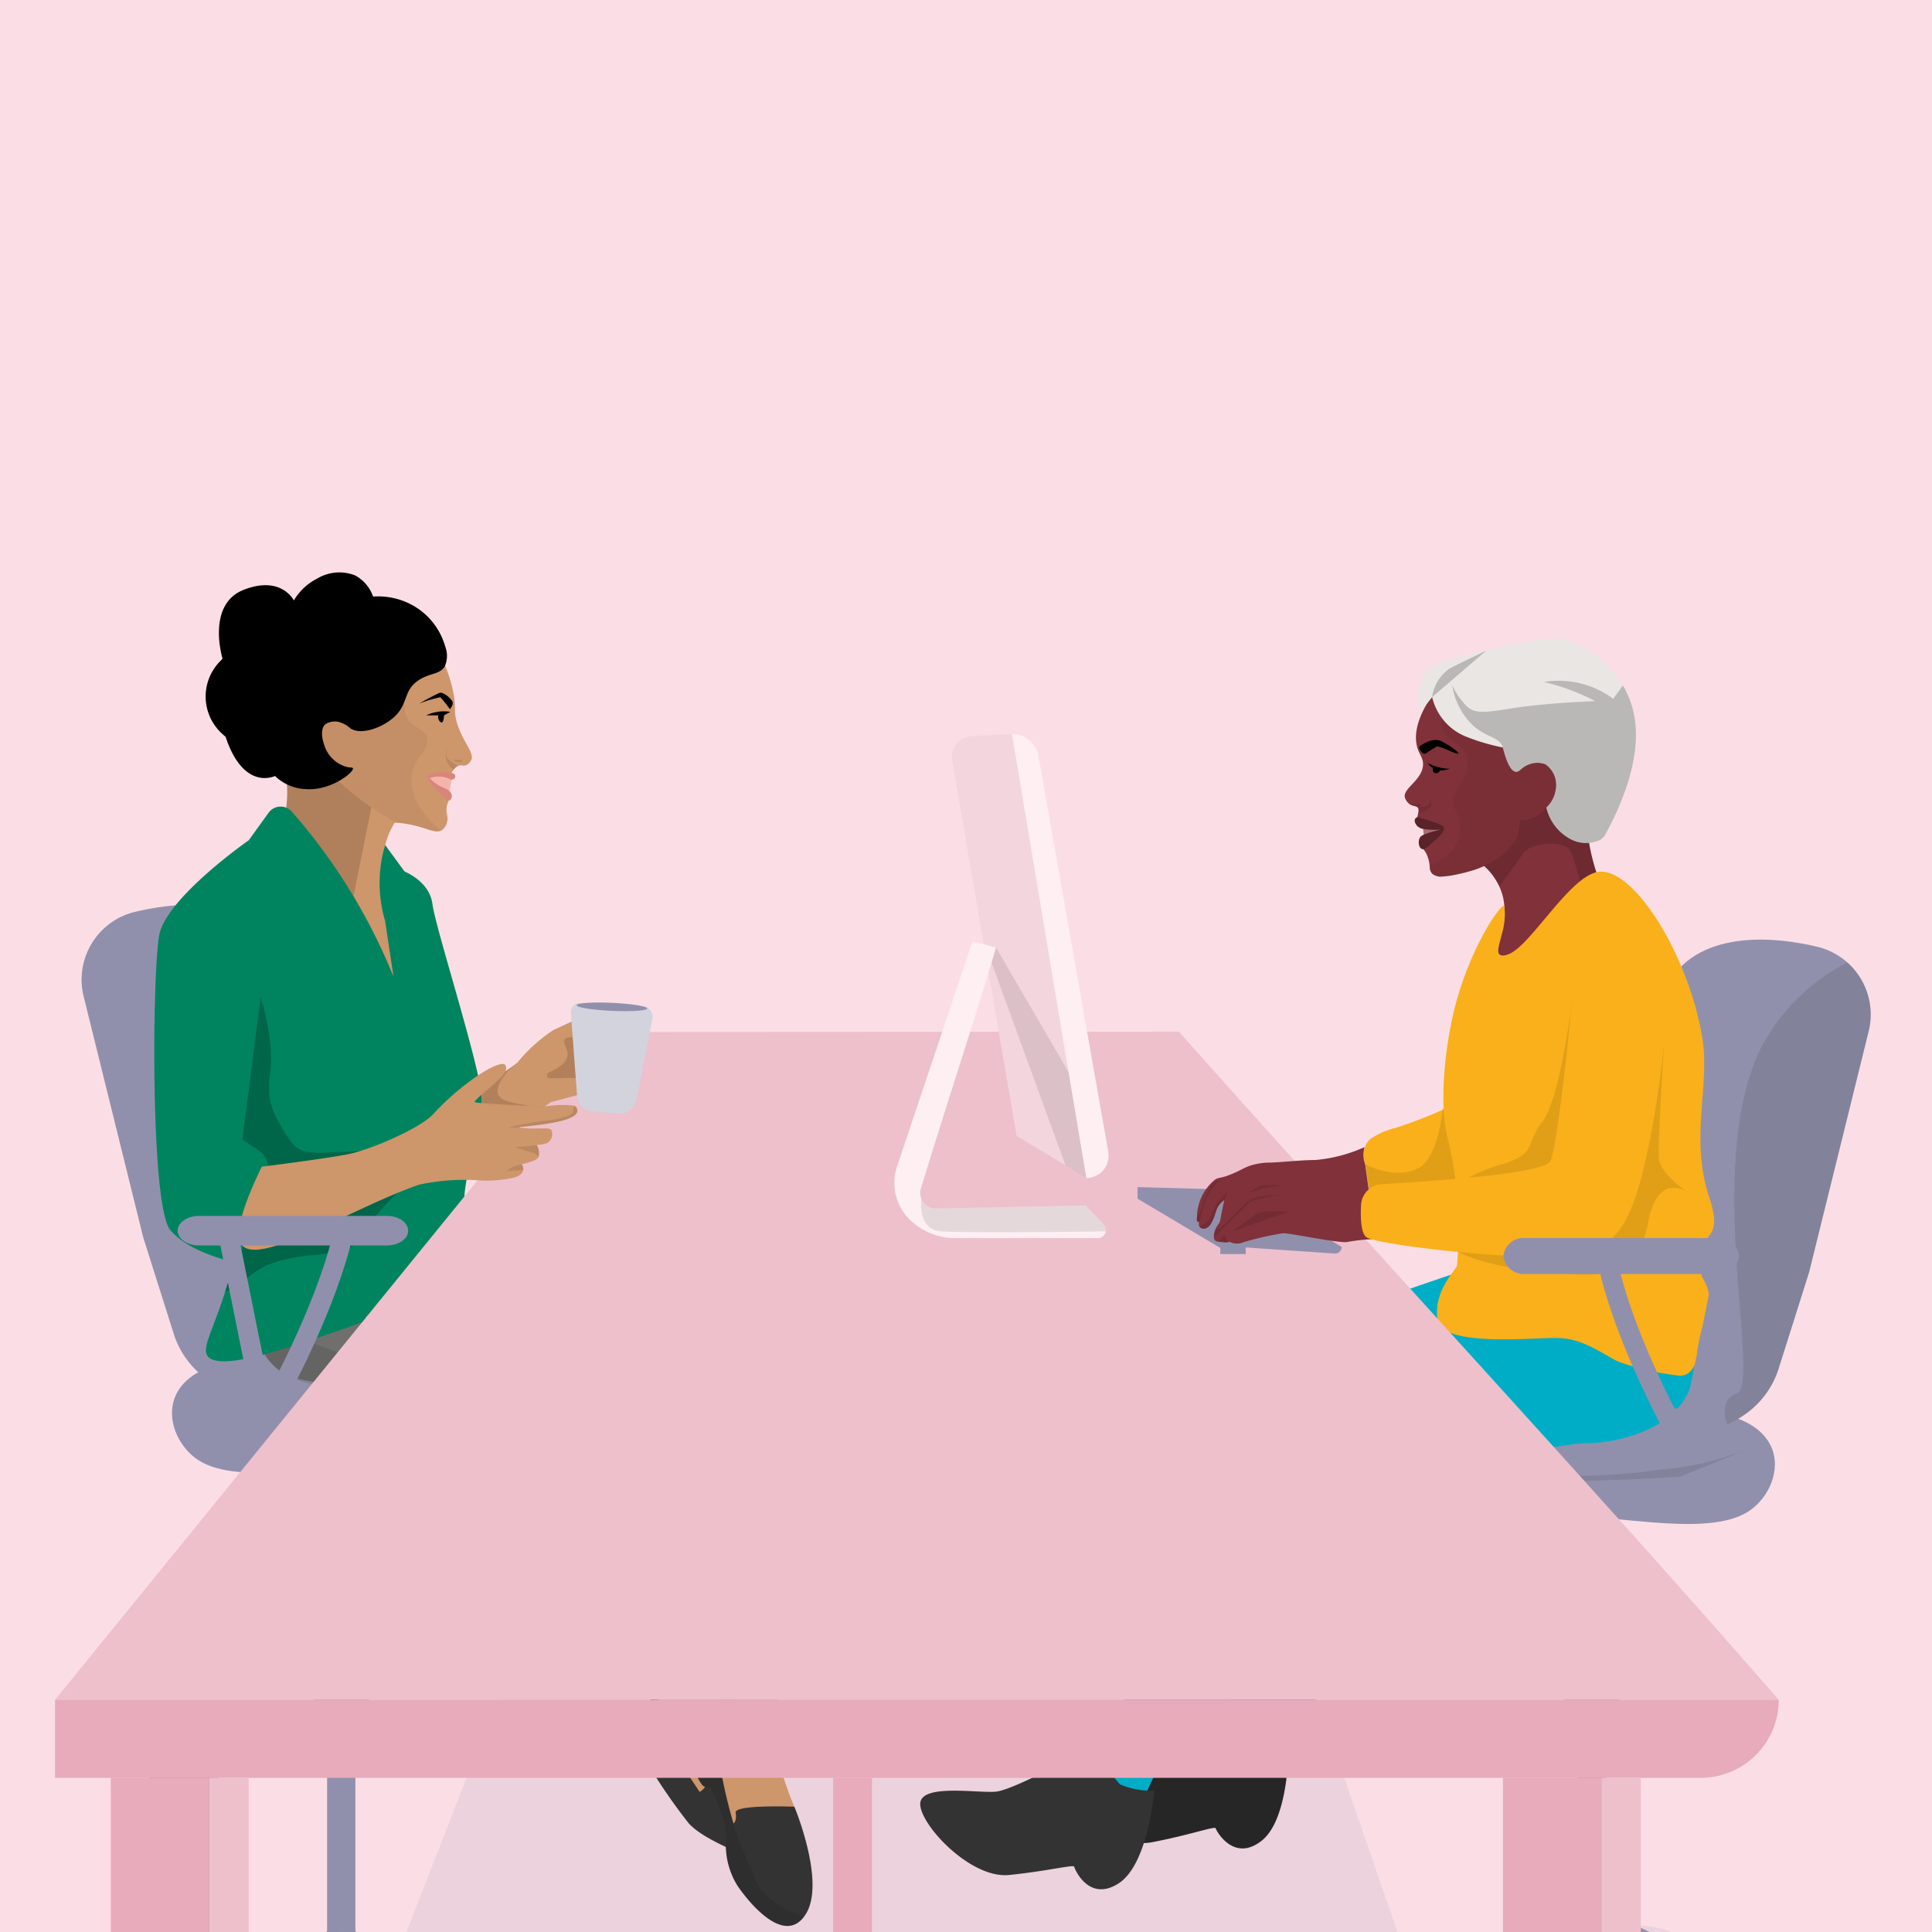 <svg xmlns="http://www.w3.org/2000/svg" xmlns:xlink="http://www.w3.org/1999/xlink" width="143" height="143" viewBox="0 0 143 143">
  <rect x="0" y="0" width="143" height="143" fill="#808080" stroke="none"/>
  <defs>
    <clipPath id="clip-path">
      <rect id="passing-range" width="143" height="143" transform="translate(1118 3874)" fill="#e4e4e4"/>
    </clipPath>
  </defs>
  <g id="Mask_Group_9581" data-name="Mask Group 9581" transform="translate(-1118 -3874)" clip-path="url(#clip-path)">
    <g id="_5346953_Illustration_Review" data-name="5346953_Illustration_Review" transform="translate(1099 3810)" style="mix-blend-mode: normal;isolation: isolate">
      <g id="background">
        <rect id="Rectangle_30511" data-name="Rectangle 30511" width="173.731" height="248.58" fill="#fbdee5"/>
      </g>
      <g id="characters" transform="translate(23.074 106.344)">
        <path id="Path_40425" data-name="Path 40425" d="M378.994,1579.118c-.214-2.241,8.3-6.957,8.633-9.181.275-1.823,1.015-3.866-.323-5.454a7.613,7.613,0,0,0-4.87-2.282,16.291,16.291,0,0,0-6.158.635c-3.636.963-7.235,2.1-10.837,3.191l-8.081-23.408-57.51-2.789-9.67,24.776c-.929.231-1.876.386-2.758.535a27.169,27.169,0,0,0-8.922,2.87c-.92.525-1.959,1.447-1.654,2.627.274,1.06,1.428,1.387,2.4,1.414,1.544.042,3.125-.226,4.665-.328q1.781-.117,3.566-.193L274.7,1604.259H378.639l-3.28-9.5c1.866.256,3.737-14.571,3.636-15.64Z" transform="translate(-264.922 -1462.024)" fill="#9190ac" opacity="0.15" style="mix-blend-mode: multiply;isolation: isolate"/>
        <g id="Group_39426" data-name="Group 39426" transform="translate(8.654 58.23)">
          <g id="Group_39425" data-name="Group 39425" transform="translate(0.125 12.927)">
            <rect id="Rectangle_30512" data-name="Rectangle 30512" width="2.094" height="29.47" transform="translate(11.358)" fill="#9190ac"/>
            <path id="Path_40426" data-name="Path 40426" d="M370.07,1722.742l10.336,4.808v1.394l-1.27.6-9.066-3.518v-3.282Z" transform="translate(-357.666 -1693.776)" fill="#9190ac"/>
            <circle id="Ellipse_558" data-name="Ellipse 558" cx="2.068" cy="2.068" r="2.068" transform="translate(20.673 33.1)" fill="#9190ac"/>
            <path id="Path_40427" data-name="Path 40427" d="M293.976,1722.742l-10.336,4.808v1.394l1.27.6,9.066-3.518v-3.282Z" transform="translate(-281.572 -1693.776)" fill="#9190ac"/>
            <circle id="Ellipse_559" data-name="Ellipse 559" cx="2.068" cy="2.068" r="2.068" transform="translate(0 33.1)" fill="#9190ac"/>
            <rect id="Rectangle_30513" data-name="Rectangle 30513" width="4.149" height="11.86" transform="translate(14.478 14.901) rotate(180)" fill="#9190ac"/>
            <rect id="Rectangle_30514" data-name="Rectangle 30514" width="1.264" height="1.209" transform="translate(15.378 11.512) rotate(180)" fill="#9190ac"/>
            <rect id="Rectangle_30515" data-name="Rectangle 30515" width="0.574" height="2.346" transform="translate(15.888 12.081) rotate(180)" fill="#9190ac"/>
          </g>
          <path id="Path_40428" data-name="Path 40428" d="M275.418,1376.355c2.712.34,4.773.562,6.371.709,1.6-.147,3.658-.37,6.371-.709,11.66-1.459,11.294,4.857,8.441,7.087s-9.6.47-14.811.47-11.957,1.762-14.811-.47S263.757,1374.895,275.418,1376.355Z" transform="translate(-265.303 -1376.138)" fill="#9190ac"/>
        </g>
        <g id="Group_39428" data-name="Group 39428" transform="translate(94.329 62.027)">
          <g id="Group_39427" data-name="Group 39427" transform="translate(6.989 7.661)">
            <rect id="Rectangle_30516" data-name="Rectangle 30516" width="2.094" height="29.47" transform="translate(11.358)" fill="#9190ac"/>
            <path id="Path_40429" data-name="Path 40429" d="M1067.766,1710.452l-10.336,4.809v1.393l1.27.6,9.066-3.518v-3.282Z" transform="translate(-1055.362 -1681.487)" fill="#9190ac"/>
            <circle id="Ellipse_560" data-name="Ellipse 560" cx="2.068" cy="2.068" r="2.068" transform="translate(0 33.099)" fill="#9190ac"/>
            <path id="Path_40430" data-name="Path 40430" d="M1143.86,1710.452l10.336,4.809v1.393l-1.269.6-9.067-3.518v-3.282Z" transform="translate(-1131.456 -1681.487)" fill="#9190ac"/>
            <circle id="Ellipse_561" data-name="Ellipse 561" cx="2.068" cy="2.068" r="2.068" transform="translate(20.673 33.099)" fill="#9190ac"/>
            <rect id="Rectangle_30517" data-name="Rectangle 30517" width="4.149" height="11.86" transform="translate(10.33 3.04)" fill="#9190ac"/>
            <rect id="Rectangle_30518" data-name="Rectangle 30518" width="1.264" height="1.209" transform="translate(9.431 10.303)" fill="#9190ac"/>
            <rect id="Rectangle_30519" data-name="Rectangle 30519" width="0.574" height="2.346" transform="translate(8.92 9.735)" fill="#9190ac"/>
          </g>
          <path id="Path_40431" data-name="Path 40431" d="M1004.553,1408.1c-2.712.34-4.773.562-6.371.709-1.6-.147-3.658-.37-6.371-.709-11.66-1.459-11.294,4.857-8.441,7.087s9.6.47,14.811.47,11.957,1.762,14.811-.47S1016.213,1406.645,1004.553,1408.1Z" transform="translate(-981.697 -1407.888)" fill="#9190ac"/>
        </g>
        <path id="Path_40432" data-name="Path 40432" d="M256.623,1133.737c-1.233.661-19.551,0-19.551,0l-15.124-1.631-.544-.3-2.107-1.145a6.536,6.536,0,0,1-3.113-3.772l-2.258-7.142-4.408-17.833a5.159,5.159,0,0,1,3.84-6.264c4.152-.968,7.906-.641,10.03,1.463,3.884,3.849,1.875,13.213,1.664,14.157-.893,3.972-2.847,7.631-1.156,9.438a6.214,6.214,0,0,0,1.959,1.028,17.817,17.817,0,0,0,5.354,1.283c6.294.89,8.139-.22,14.163.552,3.545.454,5.437.722,7.39,2.211C255.412,1127.808,258.652,1132.647,256.623,1133.737Z" transform="translate(-207.401 -1070.511)" fill="#9190ac"/>
        <g id="KO__x3F_" transform="translate(13.69 46.898)">
          <path id="Path_40433" data-name="Path 40433" d="M825.078,1591.81s-5.38,3.687-6.77,3.933-5.718-.122-5.484,1.463,4.232,5.123,7.008,4.6,4.708-1.219,4.755-1.039,1.332,2.55,3.4.923,2-7.064,2-7.064a5.689,5.689,0,0,1-2.547-.23c-.172-.046-2.357-2.584-2.357-2.584Z" transform="translate(-752.372 -1554.685)" fill="#262626"/>
          <g id="Calque_4" transform="translate(62.151 31.879)">
            <path id="Path_40434" data-name="Path 40434" d="M831.891,1559.886a3.931,3.931,0,0,1-4.784-3.582.864.864,0,0,1,.042-.391.966.966,0,0,1,.257-.313l8.353-7.65c-.01.008,1.025,1.4,1.133,1.549.331.471.838.938.664,1.515-.289.956-1.454,2.038-2.053,2.835a23.23,23.23,0,0,0-3.613,6.038Z" transform="translate(-827.103 -1547.95)" fill="#00adc6"/>
          </g>
          <path id="Path_40435" data-name="Path 40435" d="M741.084,1616.321s-5.688,3.192-7.093,3.314-5.684-.631-5.592.967,3.759,5.48,6.57,5.2,4.8-.794,4.829-.611,1.1,2.659,3.3,1.222,2.62-6.857,2.62-6.857a5.693,5.693,0,0,1-2.516-.456c-.167-.061-2.117-2.785-2.117-2.785Z" transform="translate(-678.051 -1576.264)" fill="#333"/>
          <g id="Group_39429" data-name="Group 39429">
            <path id="Path_40436" data-name="Path 40436" d="M566.4,1534.647s.874,7.839,1.4,9.079-.744,4.411-.744,4.411l-4.791-2.542-1.466-5.676a5.952,5.952,0,0,0,.847-2.162,19.089,19.089,0,0,0,.257-4.421.425.425,0,0,1,.061-.321c.41-.5,2.553.564,4.432,1.632Z" transform="translate(-530.497 -1502.809)" fill="#ce966b"/>
            <path id="Path_40437" data-name="Path 40437" d="M548.808,1590.853s.586-.335.4-.68-.27-.7.175-.971,2.925-.714,3.172-.347,1.562,2.986,2.48,4.387,1.646,3.955-1.171,2.947-5.029-2.063-5.87-3.014a42,42,0,0,1-2.455-3.463l-.976-.013s-1.789-1.259-1.6-1.8a18.6,18.6,0,0,1,.915-2.215,7.6,7.6,0,0,1,1.733-2.07,42.648,42.648,0,0,0,1.483,4.554c.458.839,1.713,2.687,1.713,2.687Z" transform="translate(-514.783 -1547.466)" fill="#333"/>
            <path id="Path_40438" data-name="Path 40438" d="M602.647,1566.272l-.585,1.263-3.137,2.119-.477.322-1.029-3.484-1.27-5.694.941-2.216v0l.105-2.27.086-1.87,4.932.323s-.022.221-.057.584c-.011.112-.019.193-.019.2-.047.474-1.184,3.46-1.073,5.608a13.222,13.222,0,0,0,.721,2.753c.312.989.627,1.8.862,2.368Z" transform="translate(-561.619 -1521.784)" fill="#ce966b"/>
            <path id="Path_40439" data-name="Path 40439" d="M592.708,1604.709a2.4,2.4,0,0,1-.171.249c-1.478,1.913-3.891-.849-4.9-2.328a5.758,5.758,0,0,1-.844-3.474c.152-1.164-1.147-3.8-1.147-3.8l-.433-.054c-.433-.055-1.33-2.654-1.33-2.654a2.884,2.884,0,0,0,.317-.952,14.936,14.936,0,0,1,2.092-2.6,9.2,9.2,0,0,0-.075,3.819v0a37.572,37.572,0,0,0,1.13,5.109s.26-.181.155-.8,4.347-.441,4.347-.441,2.321,5.538.863,7.921Z" transform="translate(-550.817 -1552.299)" fill="#333"/>
            <path id="Path_40440" data-name="Path 40440" d="M592.537,1585.791c-1.478,1.914-3.891-.849-4.9-2.328a5.758,5.758,0,0,1-.844-3.474c.152-1.164-1.147-3.8-1.147-3.8l-.433-.054c-.433-.055-1.33-2.654-1.33-2.654a2.884,2.884,0,0,0,.317-.952,14.929,14.929,0,0,1,2.092-2.6v0l.105-2.27,2.018-.331q-1.1,3.207-2.2,6.415v.01a24.147,24.147,0,0,0,1.91,7.25c.349.877.686,1.647.95,2.224.559,1.235,2.239,2.087,3.467,2.563Z" transform="translate(-550.817 -1533.133)" opacity="0.1" style="mix-blend-mode: multiply;isolation: isolate"/>
            <path id="Path_40441" data-name="Path 40441" d="M357.231,1314.161a1.148,1.148,0,0,1-.127.319c-.267.462-.826.72-3.357,1.118-1.03.161-1.884.268-2.472.335v-.8a9.152,9.152,0,0,1-2.5.049,9.3,9.3,0,0,1-3.624-1.228c-1.143-2.621.422-14.547.422-14.547a68.13,68.13,0,0,0-12.7-3.68,54.041,54.041,0,0,0-5.384-.735c-6.395-.533-7.941-.538-9.2-1.8-.672-.672-1.929-2.438-.985-7.037a24.074,24.074,0,0,1,2.589-1.574,31.284,31.284,0,0,1,10.836-3.048c1.141-.159.587-.111,1.141-.159.432.592,2.614,1.336,3.61,2.26,6.952,6.445,16.4,3.976,18.593,8.495a36.515,36.515,0,0,1,1.783,5.854c.358,1.909.081,1.56.527,6.465.251,2.765-.185,5.661.674,8.3a2.6,2.6,0,0,1,.17,1.4Z" transform="translate(-315.824 -1281.38)" fill="#6f6f6e"/>
            <path id="Path_40442" data-name="Path 40442" d="M609.8,1409.65a1.152,1.152,0,0,1-.127.319c-.267.462-.826.72-3.357,1.118-1.03.161-1.884.268-2.472.335v-.8s1.288-10.4,1.465-11.641,1.361-4.519.532-6.106a28.875,28.875,0,0,1-1.361-3.036c.065.079,2.839,3.489,2.692,5.769-.147,2.309-1.539,8.612-.562,10.654a10.83,10.83,0,0,0,3.188,3.387Z" transform="translate(-568.39 -1376.869)" opacity="0.1" style="mix-blend-mode: multiply;isolation: isolate"/>
            <path id="Path_40443" data-name="Path 40443" d="M324.93,1317.17s-.252,1.16-.47,2.18a54.041,54.041,0,0,0-5.384-.735c-4.8-.4-7.1.139-9.2-1.8-1.878-1.729-2.366-4.308-2.467-6.3.3-.72,1.958-1.533,4.071-2.3-.439,1.979-1.019,6.076,1.442,7,3.274,1.232,4.2,1.568,5.569,1.6S324.93,1317.17,324.93,1317.17Z" transform="translate(-307.41 -1305.001)" opacity="0.1" style="mix-blend-mode: multiply;isolation: isolate"/>
            <path id="Path_40444" data-name="Path 40444" d="M428.16,1321.848l9.18,2.407s-4.961-2.574-5.517-2.672a31.927,31.927,0,0,0-3.663.266Z" transform="translate(-413.719 -1316.761)" opacity="0.1" style="mix-blend-mode: multiply;isolation: isolate"/>
          </g>
        </g>
        <g id="Group_39433" data-name="Group 39433" transform="translate(9.265)">
          <g id="Group_39431" data-name="Group 39431" transform="translate(4.56 4.523)">
            <path id="Path_40445" data-name="Path 40445" d="M325.514,936.455a.758.758,0,0,1-.371.366c-.17.06-.283,0-.423.007a.474.474,0,0,0-.187.051.943.943,0,0,0-.318.282,1.909,1.909,0,0,0-.152.227c-.03.05-.06.105-.091.164-.126,0-.24-.006-.344-.006h-.007a2.108,2.108,0,0,0-1.058.134l-.013.012a.087.087,0,0,0-.025.045c-.043.212.792.441,1.214.875a.92.92,0,0,1,.142.183h0a.635.635,0,0,1,.091.274.557.557,0,0,1-.089.346,1.256,1.256,0,0,0-.193.635c-.017.432.141.592.047.958a1.068,1.068,0,0,1-.374.608.356.356,0,0,1-.054.032c-.484.262-1.149-.24-2.538-.477-.317-.054-.587-.079-.783-.093l-.126-.007a5.913,5.913,0,0,0-.727,1.735,7.347,7.347,0,0,0,1.414,5.789c.09.572.648,4.395-1.088,5.444-2.3,1.387-6.865-3.126-7.309-3.565a16.6,16.6,0,0,1-3.61-5.377,7.349,7.349,0,0,0,2.522-2.679,6.29,6.29,0,0,0,.3-.637,8.326,8.326,0,0,0,.153-5.438,12.225,12.225,0,0,0-2.033-3.988q2.158-1.686,4.317-3.374l4.694-1.923,2.093-.006.627,0q.508.5,1.019,1.02.687.7,1.354,1.387a9.955,9.955,0,0,1,.615,2.046c.215,1.155.013,1.215.213,2.007.379,1.5,1.385,2.381,1.1,2.943Z" transform="translate(-308.54 -927.05)" fill="#ce966b"/>
            <path id="Path_40446" data-name="Path 40446" d="M425.954,1014.981l-.227,1.08-.844-.319-.548-.627-.115-.134,1.251-.171Z" transform="translate(-410.386 -1004.315)" fill="#f19487"/>
            <path id="Path_40447" data-name="Path 40447" d="M425.954,1014.981l-.227,1.08-.844-.319-.548-.627-.115-.134,1.251-.171Z" transform="translate(-410.386 -1004.315)" fill="#fff" opacity="0.3"/>
            <path id="Path_40448" data-name="Path 40448" d="M425.228,1013.614s.392-.066.277-.352-1.112-.237-1.439-.155-.695.155-.573.417,1.464,1.824,1.668,1.577.139-.629-.409-.867a3.027,3.027,0,0,1-1.121-.744,1.9,1.9,0,0,1,1.594.123Z" transform="translate(-409.725 -1002.759)" fill="#f19487"/>
            <path id="Path_40449" data-name="Path 40449" d="M425.228,1013.614s.392-.066.277-.352-1.112-.237-1.439-.155-.695.155-.573.417,1.464,1.824,1.668,1.577.139-.629-.409-.867a3.027,3.027,0,0,1-1.121-.744,1.9,1.9,0,0,1,1.594.123Z" transform="translate(-409.725 -1002.759)" opacity="0.1" style="mix-blend-mode: multiply;isolation: isolate"/>
            <path id="Path_40450" data-name="Path 40450" d="M435.726,1000.684a.941.941,0,0,0-.318.282,1.384,1.384,0,0,1-.572-.96c.024-.6.087-.474.087-.474s-.127.429.063.635a4.436,4.436,0,0,0,.74.517Z" transform="translate(-419.732 -990.855)" opacity="0.1" style="mix-blend-mode: multiply;isolation: isolate"/>
            <path id="Path_40451" data-name="Path 40451" d="M439.784,1005.43s.664-.029.624.1S439.689,1005.572,439.784,1005.43Z" transform="translate(-424.08 -996.054)" opacity="0.1" style="mix-blend-mode: multiply;isolation: isolate"/>
            <g id="Group_39430" data-name="Group 39430" transform="translate(2.824 4.156)">
              <path id="Path_40452" data-name="Path 40452" d="M338.913,1006.3l-1.327,6.576-2.315-1.16-3.12-3.577a8.327,8.327,0,0,0,.153-5.438c.106-.139.219-.28.219-.28l3.127.233a1.566,1.566,0,0,0,.914.724,1.387,1.387,0,0,0,.593.025.158.158,0,0,1,.02.051c.019.132-.169.335-.97.661a22.968,22.968,0,0,0,2.705,2.183Z" transform="translate(-332.15 -997.563)" opacity="0.15" style="mix-blend-mode: multiply;isolation: isolate"/>
              <path id="Path_40453" data-name="Path 40453" d="M362.686,972.246c-.484.262-1.149-.24-2.538-.477-.317-.054-.587-.079-.783-.093a21.7,21.7,0,0,1-4.568-3.319c.8-.326.989-.53.97-.661-.042-.281-1.012-.164-1.527-.8a1.556,1.556,0,0,1-.312-.971,2.869,2.869,0,0,1-.636-1.107,1.632,1.632,0,0,1,.245-1.158,3.843,3.843,0,0,1,.854-.954,4.167,4.167,0,0,1,1.069-.667,2.6,2.6,0,0,1,2.4.126c.338.22.639.578,1.07.591.315.01.7-.085.941.127a.1.1,0,0,1,.1.1v.012a.552.552,0,0,1,.031.053.087.087,0,0,1-.041.124,1.539,1.539,0,0,0,.57,1.206c.242.193.532.315.768.515a.934.934,0,0,1,.358.8,1.9,1.9,0,0,1-.478.983,3.23,3.23,0,0,0-.563.972,2.926,2.926,0,0,0-.139,1.118,3.848,3.848,0,0,0,.851,2.1,6.6,6.6,0,0,0,1.368,1.391Z" transform="translate(-350.739 -961.805)" opacity="0.05" style="mix-blend-mode: multiply;isolation: isolate"/>
            </g>
          </g>
          <g id="Group_39432" data-name="Group 39432" transform="translate(1.89)">
            <path id="Path_40454" data-name="Path 40454" d="M303.929,896.162c-.359.667-1.085.506-1.933,1.054-1.252.808-.706,1.829-1.992,2.873-.871.707-2.315,1.208-3.071.718a2.208,2.208,0,0,0-.753-.448,1.309,1.309,0,0,0-1.11.128c-.55.487-.037,1.689-.006,1.766a2.391,2.391,0,0,0,1.612,1.406c.276.061.4.02.428.091.1.285-1.673,1.724-3.569,1.537a3.615,3.615,0,0,1-2.1-.872c-.038-.035-.069-.066-.091-.089a2.116,2.116,0,0,1-.971.14c-.794-.084-1.911-.677-2.691-3.041a2.967,2.967,0,0,1-.237-.213,3.717,3.717,0,0,1-.111-5.437c.037-.047.077-.092.118-.139,0,0-1.22-4,1.567-5.093s3.713.786,3.713.786a4.215,4.215,0,0,1,1.714-1.61,3.18,3.18,0,0,1,2.813-.245,2.831,2.831,0,0,1,1.338,1.568,5.3,5.3,0,0,1,2.4.391,5.074,5.074,0,0,1,2.932,3.285,1.943,1.943,0,0,1-.006,1.446Z" transform="translate(-286.211 -889.231)"/>
            <path id="Path_40455" data-name="Path 40455" d="M293.011,942.79a15.366,15.366,0,0,0-4.114,1.644c-.825.653-1.26,2.858-1.428,3.931a3.717,3.717,0,0,1-.111-5.437,3.5,3.5,0,0,0,2.623.317c2.377-.368,2.98-.448,3.032-.454Z" transform="translate(-286.228 -936.385)" opacity="0.36" style="mix-blend-mode: screen;isolation: isolate"/>
            <path id="Path_40456" data-name="Path 40456" d="M333.8,968.078c-.37.68-1.536.683-1.759.684a3.129,3.129,0,0,1-2.1-.872c.532-.06,1.906-.341,1.557-1.662-.423-1.6.5-4.794.525-4.9-.007.054-.133.951-.239,2.489a4.736,4.736,0,0,0,1.192,3.022l-.328-2.378.92,1.925h0c.184.872.465,1.249.227,1.689Z" transform="translate(-324.71 -952.708)" opacity="0.36" style="mix-blend-mode: screen;isolation: isolate"/>
          </g>
          <path id="Path_40457" data-name="Path 40457" d="M292.514,1085.105c.012.543-1.4.744-2.547,1.412-1.959,1.137-1.753,2.8-3.291,4.54-.9,1.019-2.507,1.58-5.682,2.659-3.607,1.226-7.636,2.516-8.517,1.542-.483-.535.177-1.631.985-3.979.094-.274.183-.544.268-.81a34.449,34.449,0,0,0,1.282-5.659l-2.483-10.517q-1.06-4.49-2.119-8.98l6.375-8.033,6.884,4.97,2.534,4.895-.634-4.18,1.117-3.754s2.16.693,2.394,2.544,3.789,12.8,3.663,14.636c-.222,3.288-.879,4.076-1.112,5.581-.191,1.232-.279,1.686-.042,2.123.34.625.918.662.926,1.01Z" transform="translate(-270.41 -1037.183)" fill="#00845f"/>
          <path id="Path_40458" data-name="Path 40458" d="M304.266,1153.024a1.612,1.612,0,0,0-1.479-.228q-.92.147-1.848.254-1.876.219-3.766.277a8.756,8.756,0,0,1-1.77-.031,1.985,1.985,0,0,1-1.272-.851,12.019,12.019,0,0,1-.859-1.4,5.792,5.792,0,0,1-.624-1.583,5.992,5.992,0,0,1,0-1.849,11.422,11.422,0,0,0,.062-1.82,16.781,16.781,0,0,0-.66-3.61c-.138-.5-.288-1-.439-1.493a.093.093,0,0,0-.017-.055c-.017-.053-.031-.105-.048-.158-.036-.121-.216-.041-.181.079.014.044.026.089.041.132-.89,2.205-2.027,4.3-3.1,6.415-.065.128-.129.257-.193.386l2.483,10.517a34.422,34.422,0,0,1-1.282,5.659c.128-.05.254-.108.376-.17a9.6,9.6,0,0,0,1.384-.952,6.914,6.914,0,0,1,1.43-.891,10.769,10.769,0,0,1,3.185-.693c.545-.059,1.093-.112,1.636-.193a2.931,2.931,0,0,0,1.471-.53,4.782,4.782,0,0,0,.922-1.147,14.088,14.088,0,0,1,1.009-1.353,13.693,13.693,0,0,1,1.188-1.24c.389-.359.806-.686,1.2-1.038a5.742,5.742,0,0,0,1.02-1.127c.255-.393.514-.91.123-1.307Z" transform="translate(-286.002 -1110.379)" opacity="0.23" style="mix-blend-mode: multiply;isolation: isolate"/>
          <path id="Path_40459" data-name="Path 40459" d="M314.27,1034.82a1.1,1.1,0,0,1,1.719-.083,43.019,43.019,0,0,1,7.534,12.231l-7.12-4.179-3.6-5.934Z" transform="translate(-307.73 -1017.007)" fill="#00845f"/>
          <path id="Path_40460" data-name="Path 40460" d="M394.258,1058.19q1,1.372,2,2.743l-2.023,2.833a9.99,9.99,0,0,1-.3-4.155,9.733,9.733,0,0,1,.316-1.422Z" transform="translate(-379.082 -1037.984)" fill="#00845f"/>
        </g>
        <g id="Group_39438" data-name="Group 39438" transform="translate(75.558 4.92)">
          <path id="Path_40461" data-name="Path 40461" d="M963.967,1123.479l-4.408,17.833-2.258,7.142a6.536,6.536,0,0,1-3.113,3.772l-.673.366-1.979,1.074-15.122,1.631s-18.319.661-19.551,0c-2.029-1.091,1.21-5.929,3.86-7.949,1.953-1.489,3.846-1.757,7.391-2.211,6.023-.772,7.868.339,14.162-.552a17.818,17.818,0,0,0,5.355-1.283,6.212,6.212,0,0,0,1.959-1.028c1.691-1.807-.263-5.467-1.156-9.438-.213-.944-2.222-10.309,1.664-14.157,2.124-2.1,5.878-2.43,10.03-1.463a5.164,5.164,0,0,1,3.84,6.264Z" transform="translate(-905.285 -1094.413)" fill="#9190ac"/>
          <path id="Path_40462" data-name="Path 40462" d="M1236.92,1135.941l-4.408,17.833-2.258,7.142a6.536,6.536,0,0,1-3.113,3.772l-.673.366a2.04,2.04,0,0,1,.024-1.833,1.384,1.384,0,0,1,.665-.465c1.857-.74-2.553-17.056,1.855-25.711a14.853,14.853,0,0,1,6.33-6.195A5.153,5.153,0,0,1,1236.92,1135.941Z" transform="translate(-1178.238 -1106.875)" opacity="0.1" style="mix-blend-mode: multiply;isolation: isolate"/>
          <path id="Path_40463" data-name="Path 40463" d="M929.606,1420.995a1.891,1.891,0,0,0,.5.906c.287.038.61.074.969.11a2.209,2.209,0,0,0,1.2-.22.025.025,0,0,0,.008,0,1.1,1.1,0,0,1,.507-.116c.747.013,1.637.067,3.3.141,2.328.106,5.239.321,8.3.543l.519-3.443s-12.716-.9-14.974,1.222A.927.927,0,0,0,929.606,1420.995Z" transform="translate(-917.054 -1360.321)" fill="#333"/>
          <g id="Group_39437" data-name="Group 39437">
            <g id="Group_39436" data-name="Group 39436" transform="translate(24.335)">
              <g id="Group_39435" data-name="Group 39435">
                <path id="Path_40464" data-name="Path 40464" d="M1060.475,1176.4c-.434.036-.887.077-1.335.079q.214.63.426,1.259,1.157-.233,2.314-.466l1.622-1.232c-1.009.114-2.014.276-3.028.36Z" transform="translate(-1055.443 -1146.66)" fill="#80313a"/>
                <path id="Path_40465" data-name="Path 40465" d="M1074.611,1032.973c-.14-.2-.268-.379-.39-.552a14.632,14.632,0,0,1-.893-1.405,15.372,15.372,0,0,1-1.423-4.75c-.173-.872-.3-1.684-.4-2.428a1.645,1.645,0,0,1-1.058.281,1.8,1.8,0,0,1-1.471-1.3,21.577,21.577,0,0,0-6.538,4.79,4.624,4.624,0,0,1,2.917,2.505,4.092,4.092,0,0,1,.331,2.359,4.138,4.138,0,0,1-1.331,2.391,2.757,2.757,0,0,1,.267.971c1.1-.134,2.2-.228,3.319-.268a45.131,45.131,0,0,0,7.455-.7,2.364,2.364,0,0,1,.48-.047,19.383,19.383,0,0,0-1.265-1.85Z" transform="translate(-1058.348 -1011.764)" fill="#80313a"/>
                <path id="Path_40466" data-name="Path 40466" d="M1074.221,1036.433a7.175,7.175,0,0,1-1.972.593c-.117-.108-1.2-4.7-1.628-5.534s-2.955-.659-3.528.206c-.333.5-1.128,1.6-1.737,2.429a4.627,4.627,0,0,0-2.917-2.505,6.02,6.02,0,0,0,3.475-1.6c1.14-1.136,1.494-2.617,2.413-2.638a1.438,1.438,0,0,1,1.027.57,2.616,2.616,0,0,0,2.151-.1c.1.744.224,1.556.4,2.428a15.373,15.373,0,0,0,1.423,4.75A14.616,14.616,0,0,0,1074.221,1036.433Z" transform="translate(-1058.348 -1015.777)" opacity="0.15" style="mix-blend-mode: multiply;isolation: isolate"/>
                <path id="Path_40467" data-name="Path 40467" d="M1040.4,956.044q-.732.33-1.686.71a2.52,2.52,0,0,1-1.649.935,1.92,1.92,0,0,1-.322,0,3.324,3.324,0,0,1-.146,1.1s-.521,1.675-3.25,2.592l-.011,0a13.517,13.517,0,0,1-1.412.356l-.062.012c-.231.044-.437.074-.606.091-.073.007-.145.013-.213.017h-.01a1.007,1.007,0,0,1-.756-.195.254.254,0,0,1-.031-.03.733.733,0,0,1-.165-.427,2.539,2.539,0,0,0-.256-1.05,1.922,1.922,0,0,0-.321-.433c1.14-.8,1.362-1.2,1.282-1.415-.161-.429-1.628-.337-1.668-.716-.006-.059.027-.056.09-.324.067-.294.054-.419-.012-.5a.22.22,0,0,0-.057-.054.011.011,0,0,0-.007,0c-.12-.085-.282-.063-.475-.172-.024-.013-.048-.029-.073-.045a.945.945,0,0,1-.335-.459c-.211-.679,1.213-1.253,1.33-2.373.055-.525-.23-.769-.393-1.275-.258-.793-.226-2.047,1.134-4.039.252-.157.511-.329.773-.516a14.94,14.94,0,0,0,1.861-1.574l3.624-.127c.025-.014,3.962,1,3.988,1a20.549,20.549,0,0,1-.037,2.062c-.052,1.7.063,3.683,1.771,4.774q.482.133.532.36.124.565-2.431,1.72Z" transform="translate(-1028.223 -944.245)" fill="#80313a"/>
                <path id="Path_40468" data-name="Path 40468" d="M1053.541,969.76a4.294,4.294,0,0,0-1.307-1.393,5.865,5.865,0,0,0-2.078-.8,17.681,17.681,0,0,0-2.586-.283,2.893,2.893,0,0,0-1.974.4,2.224,2.224,0,0,1-.738.462.113.113,0,0,0-.214.026,3.149,3.149,0,0,0-.026,1.135,1.574,1.574,0,0,0,.435.763c.42.429,1.027.694,1.324,1.237a2.11,2.11,0,0,1-.145,1.953c-.32.608-.929,1.142-.747,1.9.084.344.283.648.383.989a2.618,2.618,0,0,1,.084,1.006,2.687,2.687,0,0,1-.989,1.811c-.292.234-.622.4-.933.61a1.684,1.684,0,0,0-.3.245.74.74,0,0,0,.165.427.261.261,0,0,0,.031.03,1.135,1.135,0,0,0,.756.195h.01a1.527,1.527,0,0,0,.213-.017c.21-.026.412-.057.606-.091l.062-.012a10.158,10.158,0,0,0,1.412-.356l.011,0c2.729-.916,3.251-2.592,3.251-2.592a3.33,3.33,0,0,0,.146-1.1,2.218,2.218,0,0,0,.322,0,2.519,2.519,0,0,0,1.649-.935q.953-.38,1.686-.71a8.15,8.15,0,0,0,.224-1.164,6.005,6.005,0,0,0-.731-3.728Z" transform="translate(-1041.875 -962.852)" opacity="0.05" style="mix-blend-mode: multiply;isolation: isolate"/>
                <g id="Group_39434" data-name="Group 39434" transform="translate(1.019)">
                  <path id="Path_40469" data-name="Path 40469" d="M1050.5,945.012l-.01.013a1.245,1.245,0,0,1-.254.233,2.46,2.46,0,0,1-2.174-.008,3.559,3.559,0,0,1-1.85-2.367,2.27,2.27,0,0,0,.7-1.363,1.846,1.846,0,0,0-.762-1.835,1.642,1.642,0,0,0-1.205,0c-.58.2-.691.567-.975.551-.252-.014-.605-.325-.981-1.8a15.6,15.6,0,0,1-2.838-.852,4.178,4.178,0,0,1-2.39-2.876l-.874,1.1a3.6,3.6,0,0,1,.279-2.719c.509-.8,1.349-1.064,4.6-1.82,1.961-.456,3.979-.793,4.774-.884,1.365-.153,3.944,1.068,5.344,3.461a6.981,6.981,0,0,1,.781,1.965c.845,3.679-1.5,8.015-2.161,9.2Z" transform="translate(-1036.744 -930.373)" fill="#e9e6e3"/>
                  <path id="Path_40470" data-name="Path 40470" d="M1049.231,937.87h0c-1.056.5-2.21,1.061-2.724,1.332a3.076,3.076,0,0,0-1.277,2.107l4-3.438Z" transform="translate(-1044.215 -936.973)" opacity="0.2" style="mix-blend-mode: multiply;isolation: isolate"/>
                  <path id="Path_40471" data-name="Path 40471" d="M1068.878,967.811l-.01.013c-.031.036-.118.106-.254.233a2.46,2.46,0,0,1-2.174-.008,3.559,3.559,0,0,1-1.85-2.367,2.27,2.27,0,0,0,.7-1.363,1.846,1.846,0,0,0-.762-1.835,1.642,1.642,0,0,0-1.205,0c-.58.2-.691.567-.975.551-.252-.014-.605-.325-.981-1.8-.234-.787-1.15-.708-2.159-1.585a5.219,5.219,0,0,1-1.587-3.051,4.688,4.688,0,0,0,.769,1.233c.713.941,1.29.89,3.679.5s6.133-.53,6.133-.53a16.182,16.182,0,0,0-3.783-1.416,6.751,6.751,0,0,1,5.12,1.247l.722-.989a6.978,6.978,0,0,1,.781,1.965c.846,3.679-1.5,8.015-2.161,9.2Z" transform="translate(-1055.123 -953.173)" opacity="0.2" style="mix-blend-mode: multiply;isolation: isolate"/>
                </g>
              </g>
              <path id="Path_40472" data-name="Path 40472" d="M1036.785,1029.271c-.024.329-.972.719-.972.719h0c.013-.184.109-.348-.012-.5a.222.222,0,0,0-.057-.054l-.013,0,.008-.007h.034a3.185,3.185,0,0,0,.71-.055c.227-.069.31-.646.31-.646A3.931,3.931,0,0,1,1036.785,1029.271Z" transform="translate(-1034.832 -1016.967)" opacity="0.1" style="mix-blend-mode: multiply;isolation: isolate"/>
              <path id="Path_40473" data-name="Path 40473" d="M1032.635,1032.993c-.029.068-.166.108-.3.13h0l-.029,0-.013,0,.007-.006c-.12-.085-.282-.063-.475-.172,0,0,.86-.086.807.042Z" transform="translate(-1031.399 -1020.659)" opacity="0.1" style="mix-blend-mode: multiply;isolation: isolate"/>
              <path id="Path_40474" data-name="Path 40474" d="M1037.779,994.139a.2.2,0,0,1-.251-.023c-.151-.151-.365-.415-.161-.544.293-.188.99-.624,1.588-.317s1.418.9,1.182.911-1.357-.636-1.586-.52c-.165.085-.563.352-.77.493Z" transform="translate(-1036.2 -985.641)"/>
              <path id="Path_40475" data-name="Path 40475" d="M1042.44,1007.36a3.553,3.553,0,0,0,1.652.432,3.788,3.788,0,0,1-.75.141.32.32,0,0,1-.191.172.276.276,0,0,1-.215-.018.308.308,0,0,1-.1-.36C1042.784,1007.715,1042.7,1007.685,1042.44,1007.36Z" transform="translate(-1040.74 -998.153)"/>
              <path id="Path_40476" data-name="Path 40476" d="M1039.591,1046.829l-.071-.8,1.4.233-.545.506Z" transform="translate(-1038.169 -1032.198)" fill="#80313a"/>
              <path id="Path_40477" data-name="Path 40477" d="M1039.591,1046.829l-.071-.8,1.4.233-.545.506Z" transform="translate(-1038.169 -1032.198)" fill="#fff" opacity="0.3"/>
              <path id="Path_40478" data-name="Path 40478" d="M1035.114,1041.873a.82.82,0,0,1-.445-.2c-.118-.114-.262-.335-.19-.514a.244.244,0,0,1,.091-.117c.1-.066.231-.007.465.067.277.089.115.013.427.118.727.246,1.092.37,1.145.527.1.3-.336.689-.841,1.136-.362.322-.606.537-.791.456-.218-.1-.3-.582-.108-.863.034-.05.117-.156.666-.333.451-.146.831-.215.828-.234a5.561,5.561,0,0,1-1.249-.041Z" transform="translate(-1033.713 -1027.78)" fill="#80313a"/>
              <path id="Path_40479" data-name="Path 40479" d="M1035.114,1041.873a.82.82,0,0,1-.445-.2c-.118-.114-.262-.335-.19-.514a.244.244,0,0,1,.091-.117c.1-.066.231-.007.465.067.277.089.115.013.427.118.727.246,1.092.37,1.145.527.1.3-.336.689-.841,1.136-.362.322-.606.537-.791.456-.218-.1-.3-.582-.108-.863.034-.05.117-.156.666-.333.451-.146.831-.215.828-.234a5.561,5.561,0,0,1-1.249-.041Z" transform="translate(-1033.713 -1027.78)" opacity="0.3" style="mix-blend-mode: multiply;isolation: isolate"/>
            </g>
            <path id="Path_40480" data-name="Path 40480" d="M870.3,1329.093c-1.377-5.879-10.516-5.182-10.516-5.182H852.5s-20.652,6.929-21.117,8.559a4.339,4.339,0,0,0-.059,1.278,70.65,70.65,0,0,0,1.455,8.385s-3.433,11.817-4.482,13.214c-.7.93-2.529,2.814-3.555,4.159.415-.039.83-.081,1.244-.13,2.916-.341,5.793-.9,8.712-1.113.557-1.156.933-1.984.933-1.984s6.4.756,6.927-1.106c.507-1.8-.977-10.89-.8-12.178a.456.456,0,0,1,.025-.1c.309-.756,6.537-3.725,8.05-4.074s10.536-2.446,12.864-2.446,8.981-1.4,7.6-7.276Z" transform="translate(-824.74 -1276.825)" fill="#00adc6"/>
            <path id="Path_40481" data-name="Path 40481" d="M922.727,1495.838c-.524,1.863-6.927,1.106-6.927,1.106s4.631-6.966,6.129-13.284c-.178,1.288,1.3,10.377.8,12.178Z" transform="translate(-904.91 -1417.492)" opacity="0.1" style="mix-blend-mode: multiply;isolation: isolate"/>
            <path id="Path_40482" data-name="Path 40482" d="M901.343,1361.24c-.268.105-17.389,6.868-17.932,8.716a40.441,40.441,0,0,1-2.177,5.065,70.651,70.651,0,0,1-1.455-8.385,3.546,3.546,0,0,0,1.455,1.225c1.966.855,4.248-.62,6.171-1.689A46.765,46.765,0,0,1,901.343,1361.24Z" transform="translate(-873.198 -1309.712)" opacity="0.1" style="mix-blend-mode: multiply;isolation: isolate"/>
            <path id="Path_40483" data-name="Path 40483" d="M1011.142,1224.332s-1.064,3.255-1.337,3.215c-.049-.007-.291-.037-.657-.083-1.669-.206-5.9-.716-5.9-.716l-.268-1.922a1.937,1.937,0,0,1,0-1.373,1.434,1.434,0,0,1,.4-.527h0a5.8,5.8,0,0,1,1.89-.814,34.514,34.514,0,0,0,3.41-1.313l.142-.063.254-.115c.134.24.268.479.4.72q.509.915,1.019,1.83c.216.386.431.775.647,1.161Z" transform="translate(-981.552 -1185.909)" fill="#f9b01b"/>
            <path id="Path_40484" data-name="Path 40484" d="M1022.414,1262.22c-.328.91-.745,1.976-.9,1.952-.05-.008-.291-.037-.657-.083-1.1-.136-3.326-.405-4.706-.572Z" transform="translate(-993.259 -1222.534)" fill="#f9b01b"/>
            <path id="Path_40485" data-name="Path 40485" d="M1011.613,1222.557c0,.024-.068.257-.178.623-.3.977-.905,2.9-1.347,4.293-1.669-.206-5.9-.716-5.9-.716l-.268-1.922c1.534.755,3.239.873,4.244.071,0,0,1.161-.945,1.455-4.1.011-.114.016-.178.016-.178l.127.115c.142.13.387.356.654.605A10.5,10.5,0,0,1,1011.613,1222.557Z" transform="translate(-982.492 -1185.918)" opacity="0.1" style="mix-blend-mode: multiply;isolation: isolate"/>
            <path id="Path_40486" data-name="Path 40486" d="M1053.234,1077.154a5.141,5.141,0,0,1-.2,2.168c-.165.713-.38,1.252-.148,1.454.183.159.542.023.666-.025,1.646-.625,4.512-5.777,6.632-6.091,2.588-.383,6.648,6.063,7.692,12.214.618,3.643-.954,7.442.539,11.921.3.9.6,2.1,0,2.755a3.669,3.669,0,0,0-.539,3.115,3.243,3.243,0,0,1,.48,2.456,11.243,11.243,0,0,0-.838,3c0,.84-.42,2.037-1.557,1.8a19.507,19.507,0,0,1-4.314-1.019c-1.2-.6-2.576-1.678-4.373-1.738s-8.686.722-8.986-1.347,1.2-3.506,1.438-3.985a29.192,29.192,0,0,0-.6-9.106c-.586-2.01-.538-5.255.179-8.865,1-5.029,3.61-8.827,3.925-8.7Z" transform="translate(-1021.521 -1057.391)" fill="#f9b01b"/>
            <path id="Path_40487" data-name="Path 40487" d="M1077.089,1169.616c-.684-.489-1.922-1.5-1.969-2.441-.066-1.3.38-8.4.38-8.4l-6.819-3.076s-.868,7.111-2.173,8.8-.391,2.345-2.87,3.127a13.038,13.038,0,0,0-3.518,1.552l.178,4.97s1.643,1.047,6.406,1.5,6.85.327,7.633-3.719c.572-2.953,2.012-2.673,2.748-2.306l0-.016Z" transform="translate(-1031.971 -1128.753)" opacity="0.1" style="mix-blend-mode: multiply;isolation: isolate"/>
          </g>
          <rect id="Rectangle_30520" data-name="Rectangle 30520" width="5.331" height="7.696" rx="2.666" transform="translate(38.718 69.729) rotate(180)" fill="#9190ac"/>
        </g>
        <g id="Group_39439" data-name="Group 39439" transform="translate(101.466 64.848)">
          <rect id="Rectangle_30521" data-name="Rectangle 30521" width="0.709" height="2.894" transform="translate(14.53 31.598)" fill="#9190ac"/>
          <path id="Path_40488" data-name="Path 40488" d="M1060.208,1433.585a164.631,164.631,0,0,1-18.828.148c7.36-.93,9.649.425,17.381-.67a21.974,21.974,0,0,0,6.606-1.583" transform="translate(-1041.38 -1431.48)" opacity="0.1" style="mix-blend-mode: multiply;isolation: isolate"/>
        </g>
        <g id="Group_39440" data-name="Group 39440" transform="translate(6.964 84.186)">
          <rect id="Rectangle_30522" data-name="Rectangle 30522" width="2.583" height="36.356" transform="translate(1.268)" fill="#9190ac"/>
          <rect id="Rectangle_30523" data-name="Rectangle 30523" width="5.119" height="14.631" transform="translate(5.119 18.382) rotate(180)" fill="#9190ac"/>
          <rect id="Rectangle_30524" data-name="Rectangle 30524" width="1.558" height="1.491" transform="translate(6.228 14.201) rotate(180)" fill="#9190ac"/>
          <rect id="Rectangle_30525" data-name="Rectangle 30525" width="0.709" height="2.894" transform="translate(6.857 14.902) rotate(180)" fill="#9190ac"/>
        </g>
        <path id="Path_40489" data-name="Path 40489" d="M385.641,1349.8H463.8v4.21a2.744,2.744,0,0,1-2.742,2.742H388.382a2.744,2.744,0,0,1-2.742-2.742v-4.21h0Z" transform="translate(-362.595 -1294.72)" fill="#9190ac"/>
        <path id="Path_40490" data-name="Path 40490" d="M320.524,1223.142H192.94l40.2-49.429,42.987-.023C290.757,1190.174,306.167,1206.658,320.524,1223.142Z" transform="translate(-192.94 -1139.671)" fill="#edc0cc"/>
        <g id="Group_39441" data-name="Group 39441" transform="translate(62.124 11.981)">
          <path id="Path_40491" data-name="Path 40491" d="M784.21,989.41h.111a2,2,0,0,1,1.973,1.656l5.163,29.272a1.655,1.655,0,0,1-1.63,1.942h0l-5.617-32.87Z" transform="translate(-775.624 -989.41)" fill="#fdeff2"/>
          <path id="Path_40492" data-name="Path 40492" d="M757.949,1022.281l-1.528-.927-3.633-2.205-4.763-27.786a1.534,1.534,0,0,1,1.43-1.792l2.99-.161,4.19,25.021,1.314,7.85Z" transform="translate(-743.745 -989.41)" fill="#f3d5dd"/>
          <path id="Path_40493" data-name="Path 40493" d="M728.057,1139.308a.594.594,0,0,1-.592.5H716.958a4.814,4.814,0,0,1-3.459-1.421q-.07-.072-.136-.147l-.026-.03a3.8,3.8,0,0,1-.724-3.714l5.583-16.648q.506.12,1.024.256c.242.063.482.128.719.193-1.74,5.861-3.772,11.938-5.56,17.831a1.14,1.14,0,0,0,.027.751,1.154,1.154,0,0,0,1.1.737l11.059-.224,1.335,1.4a.581.581,0,0,1,.157.512Z" transform="translate(-712.412 -1102.49)" fill="#fdeff2"/>
          <path id="Path_40494" data-name="Path 40494" d="M742.565,1279.417c-2.8.035-10.852.122-12.259-.013-1.665-.16-1.406-2.3-1.392-2.413a1.154,1.154,0,0,0,1.1.737l11.059-.224,1.335,1.4a.581.581,0,0,1,.157.512Z" transform="translate(-726.92 -1242.598)" opacity="0.1" style="mix-blend-mode: multiply;isolation: isolate"/>
          <path id="Path_40495" data-name="Path 40495" d="M779.57,1138.671l-1.528-.927-5.482-15.022.332-1.112,5.364,9.211Z" transform="translate(-765.367 -1105.8)" opacity="0.1" style="mix-blend-mode: multiply;isolation: isolate"/>
          <path id="Path_40496" data-name="Path 40496" d="M862.964,1269.86s7.889.218,8,.218,7.1,4.21,7.1,4.21h0a.492.492,0,0,1-.525.49l-6.579-.452v.489h-1.879v-.451l-6.127-3.65,0-.851Z" transform="translate(-844.956 -1236.32)" fill="#9190ac"/>
        </g>
        <path id="Path_40497" data-name="Path 40497" d="M192.94,1587.2H320.524a5.776,5.776,0,0,1-5.774,5.774H192.94V1587.2Z" transform="translate(-192.94 -1503.729)" fill="#e7abbb"/>
        <g id="Group_39442" data-name="Group 39442" transform="translate(30.74 31.761)">
          <path id="Path_40498" data-name="Path 40498" d="M459.563,1170.146s-3.207.859-3.613.96a47.12,47.12,0,0,0-4.077,3.133c-.448.349-1.127.825-1.893,1.333a16.835,16.835,0,0,0,.856-4.485v-.03a5.208,5.208,0,0,0-.109-1.024,24.93,24.93,0,0,0,2.743-1.858,11.75,11.75,0,0,1,2.655-2.4c.883-.4,2-.934,2-.934l1.439,5.307Z" transform="translate(-449.98 -1163.64)" fill="#ce966b"/>
          <path id="Path_40499" data-name="Path 40499" d="M456.745,1198.008a3.2,3.2,0,0,1-.425-1.738,5.48,5.48,0,0,0,.018-1.079,5.154,5.154,0,0,0-.089-.593,24.932,24.932,0,0,0,2.743-1.858c-1.1.871-1.673,1.87-1.4,2.419.206.411.871.533,1.775.7a7.776,7.776,0,0,0,1.588.126l-4.213,2.025Z" transform="translate(-455.5 -1188.204)" opacity="0.14" style="mix-blend-mode: multiply;isolation: isolate"/>
          <path id="Path_40500" data-name="Path 40500" d="M501.15,1178.413l-.708-1.561a.205.205,0,0,0-.17-.124.229.229,0,0,0-.16-.051l-.66.043a1.545,1.545,0,0,0-.586.068c-.36.2.035.734.086,1,.157.813-.779,1.27-1.373,1.547-.19.089-.169.428.068.431q.847.007,1.692-.031a5.989,5.989,0,0,0,1.613-.2.542.542,0,0,0,.413-.434,1.425,1.425,0,0,0-.218-.7Z" transform="translate(-491.774 -1174.062)" opacity="0.14" style="mix-blend-mode: multiply;isolation: isolate"/>
          <path id="Path_40501" data-name="Path 40501" d="M513.3,1155.97h-.48a.657.657,0,0,0-.655.707l.463,6.166a1.224,1.224,0,0,0,1.107,1.128l1.951.184a1.226,1.226,0,0,0,1.317-.981l1.2-6.039a.774.774,0,0,0-.715-.924l-4.189-.239Z" transform="translate(-504.727 -1155.831)" fill="#d3d3de"/>
          <ellipse id="Ellipse_562" data-name="Ellipse 562" cx="0.298" cy="2.617" rx="0.298" ry="2.617" transform="translate(7.847 0.595) rotate(-87.36)" fill="#9190ac"/>
        </g>
        <g id="Group_39443" data-name="Group 39443" transform="translate(84.513 42.568)">
          <path id="Path_40502" data-name="Path 40502" d="M912.36,1248.371l1.195.145-2.474.513-5.389-.024c-.053,0-.105,0-.159.007-.8.03-1.681.023-2.472.057a6,6,0,0,0-.4.729c-.471.8-.46,1.441-.9,1.587a.443.443,0,0,1-.37-.029c-.158-.123-.111-.417,0-1,.068-.35.154-.777.261-1.264a1.665,1.665,0,0,0-.382.368c-.3.41-.231.732-.581,1.333a.765.765,0,0,1-.38.381.45.45,0,0,1-.45-.053.325.325,0,0,1-.048-.065.416.416,0,0,1-.017-.352h0a.127.127,0,0,1-.181-.117c0-.1.01-.215.023-.342a.4.4,0,0,1,0-.04,3.6,3.6,0,0,1,1.337-2.63c.335-.2.3-.039,1.154-.379.752-.3.917-.472,1.449-.653a4.872,4.872,0,0,1,1.5-.224c1.1-.041,2.189-.187,3.285-.189a11.237,11.237,0,0,0,3.675-.958,2.008,2.008,0,0,0,.042,1.268l.267,1.922Z" transform="translate(-899.62 -1245.18)" fill="#80313a"/>
          <path id="Path_40503" data-name="Path 40503" d="M903.386,1271.86l-.245.726a1.67,1.67,0,0,0-.382.37c-.3.41-.231.732-.581,1.333a.765.765,0,0,1-.38.382.45.45,0,0,1-.45-.053.318.318,0,0,1-.048-.064c.208-.108.712-.389.814-.634a4.538,4.538,0,0,1,.591-1.277,9.163,9.163,0,0,0,.682-.782Z" transform="translate(-901.099 -1268.669)" opacity="0.1" style="mix-blend-mode: multiply;isolation: isolate"/>
          <path id="Path_40504" data-name="Path 40504" d="M901.556,1265.532c-.535.01-1.014.969-1.172,1.262s-.572,1.83-.572,1.83h0a.126.126,0,0,1-.181-.117c0-.1.008-.215.022-.342a1,1,0,0,0,.16-.183c.169-.264.3-.973.72-1.776s1.024-.673,1.024-.673Z" transform="translate(-899.628 -1263.092)" opacity="0.1" style="mix-blend-mode: multiply;isolation: isolate"/>
          <path id="Path_40505" data-name="Path 40505" d="M931.731,1269.731a4.027,4.027,0,0,1-.194.606c-.013.01-.287.127-.665.287-.8.031-1.683.023-2.472.059a9.213,9.213,0,0,0,.9-.591l.166-.157a.671.671,0,0,0,.665.1,2.788,2.788,0,0,0,.526-.3h1.07Z" transform="translate(-924.958 -1266.794)" opacity="0.1" style="mix-blend-mode: multiply;isolation: isolate"/>
        </g>
        <g id="Group_39444" data-name="Group 39444" transform="translate(85.772 44.515)">
          <path id="Path_40506" data-name="Path 40506" d="M928.412,1262.471v4.512s-3.4-.46-4.964-.659a14.919,14.919,0,0,0-3.5.214c-.887.032-4.259-.69-4.686-.658a21.836,21.836,0,0,0-2.96.677,1.172,1.172,0,0,1-1.008-.052c-.153.115-.8,0-.8,0h-.047c-.2-.011-.286-.14-.3-.331a1.5,1.5,0,0,1,.129-.621c.012-.028.022-.055.035-.083a7.775,7.775,0,0,1,.982-1.29c.3-.346.588-.659.726-.806a1.111,1.111,0,0,1,.187-.158c.167-.108.319-.207.459-.3h0c.4-.257.7-.44.9-.561.255-.154.364-.216.364-.216a3.968,3.968,0,0,1,1.674-.683,2.654,2.654,0,0,1,1.331.329,18.919,18.919,0,0,0,3.766.936,13.9,13.9,0,0,0,5.59-.132l2.12-.123Z" transform="translate(-910.145 -1261.459)" fill="#80313a"/>
          <path id="Path_40507" data-name="Path 40507" d="M925.774,1284.814a8.309,8.309,0,0,0-2.2.05c-.34.2-1.937,1.4-1.937,1.4Z" transform="translate(-920.265 -1281.974)" opacity="0.1" style="mix-blend-mode: multiply;isolation: isolate"/>
          <path id="Path_40508" data-name="Path 40508" d="M915.194,1275.012a7.859,7.859,0,0,0-2.378.469c-.182.239-1.949,1.941-2.66,2.624a1.5,1.5,0,0,1,.129-.621.247.247,0,0,0,.09.02.393.393,0,0,0,.256-.105,20.734,20.734,0,0,0,1.567-1.5,2.473,2.473,0,0,1,.8-.629,2.28,2.28,0,0,1,.409-.14A7.706,7.706,0,0,1,915.194,1275.012Z" transform="translate(-910.154 -1273.39)" opacity="0.1" style="mix-blend-mode: multiply;isolation: isolate"/>
          <path id="Path_40509" data-name="Path 40509" d="M913.507,1299.2c-.153.115-.8,0-.8,0h-.047a1.74,1.74,0,0,0,.494-.606c-.087.28.353.608.353.608Z" transform="translate(-912.359 -1294.15)" opacity="0.1" style="mix-blend-mode: multiply;isolation: isolate"/>
          <path id="Path_40510" data-name="Path 40510" d="M931.21,1273.68h0Z" transform="translate(-928.691 -1272.219)" opacity="0.1" style="mix-blend-mode: multiply;isolation: isolate"/>
          <path id="Path_40511" data-name="Path 40511" d="M933.784,1268.666a7.924,7.924,0,0,0-2.544.552c.4-.257.7-.44.9-.561A6.965,6.965,0,0,1,933.784,1268.666Z" transform="translate(-928.717 -1267.758)" opacity="0.1" style="mix-blend-mode: multiply;isolation: isolate"/>
        </g>
        <path id="Path_40512" data-name="Path 40512" d="M1002.669,1127.44a1.639,1.639,0,0,0-1.545,1.557c-.047.942-.008,2.042.379,2.36.718.587,11.353,1.761,14.093,1.37s4.567-.2,6-4.828,2.87-15.463,1.762-17.682-6.386-2.609-6.358-.391-1.276,14.746-1.863,15.92c-.469.938-9.038,1.5-12.47,1.695Z" transform="translate(-904.459 -1082.141)" fill="#f9b01b"/>
        <g id="Group_39445" data-name="Group 39445" transform="translate(107.198 49.283)">
          <path id="Path_40513" data-name="Path 40513" d="M1105.138,1304h-14.2a1.5,1.5,0,0,1-1.623-1.333h0a1.5,1.5,0,0,1,1.623-1.333h14.2a1.5,1.5,0,0,1,1.623,1.333h0A1.5,1.5,0,0,1,1105.138,1304Z" transform="translate(-1089.31 -1301.33)" fill="#9190ac"/>
          <path id="Path_40514" data-name="Path 40514" d="M1154.639,1322.388h-2.932l-.207-.386c-.157-.293-3.842-7.222-4.7-12.507l1.443-.234c.707,4.362,3.56,10.134,4.346,11.665h.855l2.328-11.571,1.433.288-2.565,12.744Z" transform="translate(-1139.925 -1308.312)" fill="#9190ac"/>
        </g>
        <g id="Group_39447" data-name="Group 39447" transform="translate(7.349 19.85)">
          <path id="Path_40515" data-name="Path 40515" d="M261.376,1055.21s-6.1,4.255-6.621,7.02-.671,20.042.816,21.827,5.007,2.442,5.007,2.442l2.142-6.613a1.491,1.491,0,0,0-.586-1.7l-1.228-.826,1.774-13.777,2.789-2.741-4.094-5.634Z" transform="translate(-254.391 -1055.21)" fill="#00845f"/>
          <g id="Group_39446" data-name="Group 39446" transform="translate(6.263 16.562)">
            <path id="Path_40516" data-name="Path 40516" d="M331.807,1197.2c-.14.939-4.312,1.1-4.312,1.2a7.145,7.145,0,0,0,1.448.069c.606,0,.828-.031.939.124a.75.75,0,0,1-.355.976,3.937,3.937,0,0,1-.727.127,1.12,1.12,0,0,1,.134.866.285.285,0,0,1-.033.062c-.111.166-.326.237-.759.377a4.5,4.5,0,0,1-.454.122h0a.625.625,0,0,1,.112.342.445.445,0,0,1-.01.094.5.5,0,0,1-.044.128c-.148.3-.515.409-.944.489a10.153,10.153,0,0,1-2.056.152,15.882,15.882,0,0,0-4.644.3c-4.688,1.6-11.49,5.883-13.026,4.574-.5-.425-.649-1.726,1.369-5.9,0,0,4.726-.594,6.4-.928s5.278-1.893,6.281-2.952a18.941,18.941,0,0,1,2.459-2.25c1.635-1.257,2.662-1.625,2.852-1.428a.42.42,0,0,1,.093.187.59.59,0,0,1-.14.471c-.441.629-2.263,1.961-2.181,2.117,0,.007.011.01.019.013.3.1,4.466.307,5.268.294a7.89,7.89,0,0,1,2.077-.044.375.375,0,0,1,.176.154.448.448,0,0,1,.053.258Z" transform="translate(-306.757 -1193.702)" fill="#ce966b"/>
            <path id="Path_40517" data-name="Path 40517" d="M479.151,1244.756a.845.845,0,0,0-.427-.31c-.611-.194-1.344-.386-1.344-.386l1.636-.17a1.12,1.12,0,0,1,.134.866Z" transform="translate(-456.975 -1237.888)" opacity="0.1" style="mix-blend-mode: multiply;isolation: isolate"/>
            <path id="Path_40518" data-name="Path 40518" d="M473.659,1256.171a.445.445,0,0,1-.01.094,12.141,12.141,0,0,0-1.22.053,2.181,2.181,0,0,1,1.117-.488h0a.625.625,0,0,1,.112.342Z" transform="translate(-452.617 -1248.4)" opacity="0.1" style="mix-blend-mode: multiply;isolation: isolate"/>
            <path id="Path_40519" data-name="Path 40519" d="M478.433,1219.943c-.14.939-4.312,1.1-4.312,1.2h-.82a23.151,23.151,0,0,1,2.735-.506c1.078-.1,2.032-.366,2.067-.663a2.621,2.621,0,0,1,.1-.448.376.376,0,0,1,.176.154.449.449,0,0,1,.053.258Z" transform="translate(-453.383 -1216.441)" opacity="0.1" style="mix-blend-mode: multiply;isolation: isolate"/>
          </g>
        </g>
        <path id="Path_40520" data-name="Path 40520" d="M420.709,965.094s.344-.356.145-.629-.658-.643-.908-.575a16.59,16.59,0,0,0-1.5.794,9.018,9.018,0,0,1,1.556-.465,9.261,9.261,0,0,1,.7.875Z" transform="translate(-391.481 -954.954)"/>
        <path id="Path_40521" data-name="Path 40521" d="M422.69,975.538a2.971,2.971,0,0,1,1.78-.26l-.465.26s-.022.7-.264.494a.5.5,0,0,1-.16-.494Z" transform="translate(-395.214 -964.933)"/>
        <g id="Group_39448" data-name="Group 39448" transform="translate(4.125 89.245)">
          <rect id="Rectangle_30526" data-name="Rectangle 30526" width="7.289" height="52.991" fill="#e7abbb"/>
          <rect id="Rectangle_30527" data-name="Rectangle 30527" width="2.92" height="52.991" transform="translate(7.289)" fill="#edc0cc"/>
          <rect id="Rectangle_30528" data-name="Rectangle 30528" width="7.289" height="52.991" transform="translate(103.043)" fill="#e7abbb"/>
          <rect id="Rectangle_30529" data-name="Rectangle 30529" width="2.92" height="52.991" transform="translate(110.333)" fill="#edc0cc"/>
          <rect id="Rectangle_30530" data-name="Rectangle 30530" width="96.466" height="7.86" transform="translate(6.578 21.737)" fill="#e7abbb"/>
          <rect id="Rectangle_30531" data-name="Rectangle 30531" width="2.874" height="21.736" transform="translate(53.468)" fill="#e7abbb"/>
        </g>
        <g id="Group_39449" data-name="Group 39449" transform="translate(9.076 47.653)">
          <path id="Path_40522" data-name="Path 40522" d="M270.417,1289.886h13.888c.877,0,1.587-.489,1.587-1.093h0c0-.6-.71-1.093-1.587-1.093H270.417c-.877,0-1.587.489-1.587,1.093h0C268.83,1289.4,269.54,1289.886,270.417,1289.886Z" transform="translate(-268.83 -1287.7)" fill="#9190ac"/>
          <path id="Path_40523" data-name="Path 40523" d="M294.826,1300.828h2.932l.207-.386c.157-.293,3.842-7.222,4.7-12.507l-1.443-.234c-.707,4.362-3.56,10.134-4.346,11.665h-.855l-2.328-11.57-1.433.288,2.565,12.744Z" transform="translate(-289.458 -1287.7)" fill="#9190ac"/>
        </g>
      </g>
    </g>
  </g>
</svg>
